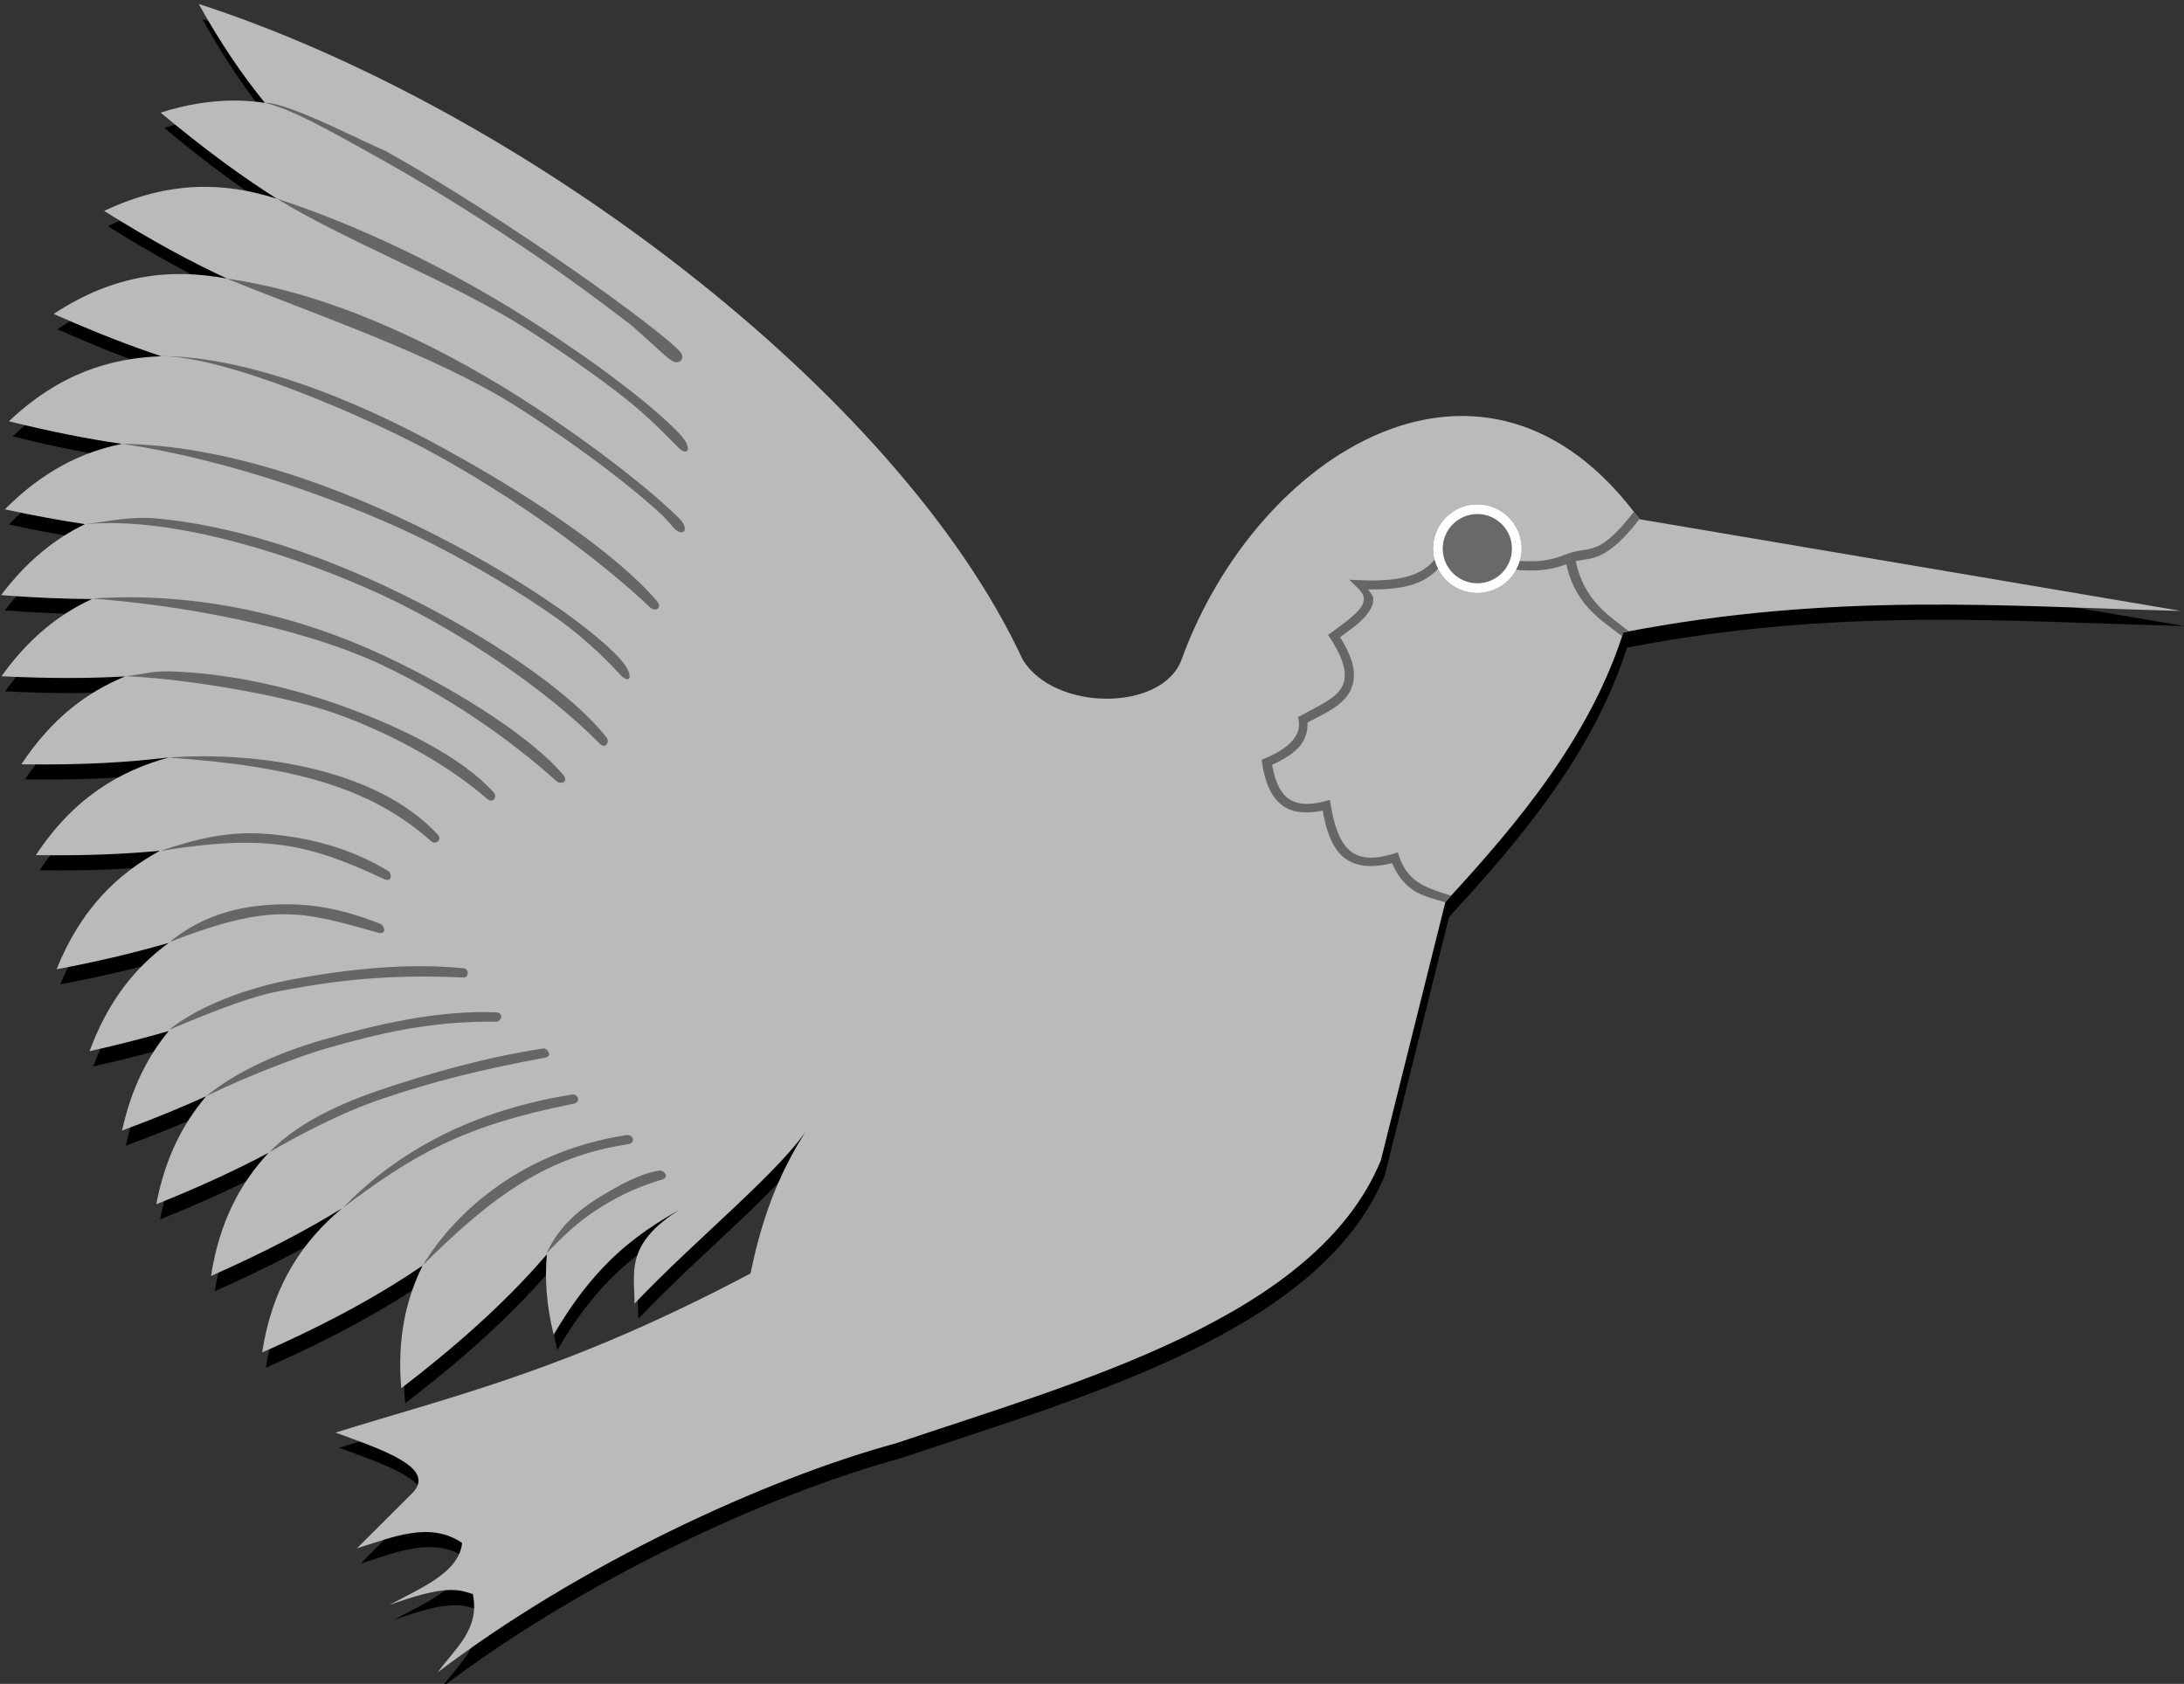 <?xml version="1.0" encoding="utf-8"?>
<!-- Generator: Adobe Illustrator 15.0.0, SVG Export Plug-In . SVG Version: 6.00 Build 0)  -->
<!DOCTYPE svg PUBLIC "-//W3C//DTD SVG 1.1//EN" "http://www.w3.org/Graphics/SVG/1.1/DTD/svg11.dtd">
<svg version="1.1"
	 id="svg2" xmlns:dc="http://purl.org/dc/elements/1.1/" xmlns:cc="http://creativecommons.org/ns#" xmlns:rdf="http://www.w3.org/1999/02/22-rdf-syntax-ns#" xmlns:svg="http://www.w3.org/2000/svg" inkscape:version="0.92.3 (2405546, 2018-03-11)" sodipodi:docname="latex.svg" xmlns:sodipodi="http://sodipodi.sourceforge.net/DTD/sodipodi-0.dtd" xmlns:inkscape="http://www.inkscape.org/namespaces/inkscape"
	 xmlns="http://www.w3.org/2000/svg" xmlns:xlink="http://www.w3.org/1999/xlink" x="0px" y="0px" width="155.613px" height="120px"
	 viewBox="0 0 155.613 120" enable-background="new 0 0 155.613 120" xml:space="preserve">
<rect x="0" y="0" width="155.613" height="120" fill="#333333" stroke="none"/>
<sodipodi:namedview  inkscape:current-layer="svg2" inkscape:window-maximized="0" inkscape:window-y="676" inkscape:window-x="851" inkscape:cx="158.2" inkscape:zoom="2" inkscape:cy="59.999998" showgrid="true" id="namedview77" inkscape:window-height="879" inkscape:window-width="1328" inkscape:pageshadow="2" inkscape:pageopacity="0" guidetolerance="10" gridtolerance="10" bordercolor="#666666" borderopacity="1" objecttolerance="10" pagecolor="#ffffff">
	<inkscape:grid  type="xygrid" originy="-1.7382641e-06" originx="-8.2454613e-07" id="grid3784"></inkscape:grid>
</sodipodi:namedview>
<g id="layer1" transform="matrix(1.344,0,0,1.344,-256.715,-723.666)">
	<g id="g3363" transform="matrix(0.588,0,0,-0.588,191.064,638.602)">
		<g id="g3365" transform="translate(-131.809,509.294)">
			<g id="g3367">
				<g id="g3369">
					<g id="g3371">
						<path id="path3373" inkscape:connector-curvature="0" d="M149.96-340.67c1.897-3.418,3.87-6.359,5.928-8.892l0.025-0.025
							c0.007-0.009,0.017-0.016,0.025-0.025c-0.948,0.138-1.925,0.235-2.939,0.224c-2.003-0.021-4.155-0.365-6.475-1.096
							c3.986-3.337,7.379-5.777,10.361-7.672c-0.073,0.024-0.152,0.051-0.224,0.075l0.224-0.124
							c-4.621,1.446-9.606,1.623-15.442-1.146c4.19-2.622,7.707-4.536,10.81-5.978c-0.09,0.013-0.183,0.037-0.274,0.049l0.225-0.124
							c-4.836,0.833-9.855,0.365-15.318-3.238c3.562-1.587,6.657-2.786,9.415-3.711h0.025l0.174-0.099
							c-4.611-0.179-9.18-1.615-13.649-5.853c3.903-0.968,7.245-1.615,10.187-2.042c-0.083-0.017-0.167-0.032-0.248-0.049
							c-0.115,0.002-0.235-0.003-0.35,0l0.125-0.05c-3.437-0.781-6.789-2.504-10.062-5.803c2.653-0.573,5.039-1.018,7.223-1.345
							c-2.689-1.3-5.244-3.315-7.571-6.401c3.057-0.237,5.764-0.339,8.194-0.348c-2.941-1.361-5.712-3.498-8.169-6.949
							c4.365-0.218,8.014-0.209,11.158-0.025c-0.058-0.024-0.115-0.051-0.174-0.075c-0.192-0.017-0.383-0.03-0.573-0.05l0.274-0.099
							c-3.269-1.436-6.295-3.762-8.891-7.696c5.424-0.079,9.721,0.177,13.324,0.623c-0.11-0.03-0.214-0.069-0.324-0.099
							c-0.138-0.009-0.285-0.015-0.424-0.025l0.175-0.05c-4.25-1.266-8.174-3.704-11.432-8.642
							c4.382-0.064,8.041,0.101,11.183,0.398c-0.068-0.037-0.131-0.086-0.199-0.124c-3.755-2.095-6.982-5.241-9.116-10.561
							c3.854,0.729,7.083,1.5,9.888,2.315c-0.047-0.037-0.104-0.062-0.15-0.099l0.174,0.025c-2.886-2.154-5.313-5.172-6.949-9.64
							c2.653,0.588,5.024,1.203,7.148,1.819c-1.906-2.306-3.38-5.184-4.21-8.966c2.881,1.061,5.381,2.082,7.597,3.089
							c-0.027-0.031-0.048-0.068-0.075-0.1c-0.044-0.035-0.105-0.064-0.15-0.099l0.075,0.025c-2.034-2.436-3.584-5.501-4.359-9.566
							c4.056,1.623,7.356,3.18,10.138,4.658c-0.079-0.075-0.175-0.147-0.25-0.224l0.074,0.025
							c-2.459-2.697-4.295-6.163-5.031-10.933c4.789,2.113,8.478,4.077,11.508,5.928c-0.032-0.033-0.068-0.067-0.1-0.1l0.199,0.1
							c-3.44-2.946-6.078-6.855-6.998-12.827c6.453,2.849,10.967,5.429,14.471,7.821c-1.505-3.044-2.299-6.59-1.918-11.035
							c6.237,4.785,10.186,8.643,13.126,12.055c-0.005-0.049,0.004-0.1,0-0.149c-0.179-2.163-0.044-4.507,0.597-7.098
							c3.698,6.353,7.396,8.986,11.158,11.157c-4.705-3.049-3.86-5.52-3.86-8.342c5.595,5.891,13.378,12.15,15.766,16.065
							c-3.191-4.793-4.465-9.343-5.305-13.35c-16.326-8.635-26.291-10.895-37.434-14.346c4.323-1.586,8.963-3.126,7.049-5.33
							l-5.106-5.107c3.264,1.014,6.599,2.478,9.49,0.498c-0.284-2.677-3.662-4.043-6.551-5.604c5.087,1.834,6.184,1.402,7.522,0.972
							c0.668-3.209-1.653-4.93-3.163-7.049c12.813,9.742,29.522,17.434,41.296,20.648c16.561,5.577,37.929,11.391,43.737,25.529
							l5.803,23.315c6.809,7.368,13.071,14.996,16.04,24.283c18.958,3.668,34.295,2.354,50.288,1.943
							c-1.458,0.243-48.819,8.27-48.819,8.27c-13.844,18.941-34.496,6.059-41.296-12.653c-1.716-4.723-11.509-4.712-14.346,0.025
							C213.014-375.622,178.951-350.081,149.96-340.67L149.96-340.67L149.96-340.67z"/>
					</g>
					<g id="g3375">
						<path id="path3377" inkscape:connector-curvature="0" fill="#BABABA" d="M149.63-339.309c1.91-3.442,3.896-6.378,5.97-8.922
							c-0.949,0.138-1.925,0.22-2.939,0.209c-2.004-0.021-4.146-0.353-6.467-1.084c4.05-3.391,7.471-5.865,10.491-7.772
							c-4.664,1.489-9.685,1.701-15.585-1.098c4.31-2.696,7.926-4.645,11.091-6.1c-4.935,0.91-10.052,0.495-15.637-3.187
							c3.688-1.643,6.876-2.877,9.706-3.815c-4.646-0.162-9.243-1.597-13.743-5.865c3.904-0.969,7.248-1.611,10.19-2.038
							c-3.6-0.727-7.132-2.454-10.555-5.905c2.653-0.573,5.04-1.005,7.224-1.333c-2.69-1.3-5.236-3.314-7.564-6.401
							c3.057-0.237,5.76-0.343,8.19-0.353c-2.941-1.361-5.695-3.511-8.151-6.962c4.365-0.219,8.011-0.197,11.156-0.014
							c-3.456-1.413-6.642-3.801-9.367-7.929c5.425-0.079,9.721,0.181,13.324,0.627c-4.471-1.215-8.612-3.656-12.017-8.817
							c4.381-0.064,8.038,0.095,11.182,0.392c-3.843-2.094-7.141-5.27-9.315-10.686c3.956,0.749,7.27,1.552,10.124,2.391
							c-2.973-2.163-5.471-5.203-7.145-9.772c2.654,0.588,5.008,1.201,7.133,1.816c-1.908-2.306-3.377-5.192-4.207-8.975
							c2.881,1.063,5.373,2.091,7.59,3.096c-2.105-2.464-3.714-5.582-4.506-9.745c4.056,1.622,7.355,3.172,10.136,4.651
							c-2.549-2.724-4.445-6.231-5.199-11.116c4.938,2.18,8.728,4.198,11.809,6.1c-3.539-2.965-6.259-6.908-7.198-12.998
							c6.453,2.848,10.957,5.433,14.461,7.825c-1.504-3.044-2.302-6.608-1.92-11.051c6.237,4.784,10.188,8.659,13.129,12.069
							c-0.199-2.202-0.042-4.599,0.614-7.249c4.478,7.692,8.927,9.939,13.532,12.505c-7.334-3.692-6.247-6.472-6.247-9.697
							c5.595,5.891,13.397,12.14,15.784,16.055c-3.19-4.793-4.49-9.331-5.329-13.336c-16.328-8.635-26.269-10.893-37.413-14.345
							c4.323-1.584,8.955-3.138,7.041-5.343l-5.108-5.094c3.264,1.014,6.593,2.462,9.484,0.483c-0.284-2.677-3.668-4.03-6.558-5.591
							c5.087,1.832,6.188,1.41,7.524,0.98c0.668-3.209-1.651-4.935-3.162-7.055c12.814,9.743,29.533,17.44,41.307,20.653
							c16.561,5.577,37.915,11.374,43.722,25.513l5.826,23.318c6.809,7.368,13.072,15.009,16.042,24.296
							c18.958,3.668,34.289,2.344,50.28,1.934c-1.458,0.243-48.83,8.269-48.83,8.269c-13.844,18.942-34.482,6.067-41.281-12.645
							c-1.716-4.722-11.505-4.724-14.342,0.014c-11.219,24.152-45.286,49.687-74.277,59.098l0,0H149.63z"/>
					</g>
					<g id="g3379">
						<path id="path3381" inkscape:connector-curvature="0" fill="#666666" d="M261.48-388.74l-0.125-0.2
							c-0.49-0.915-1.322-1.539-2.491-1.918c-1.168-0.378-2.665-0.499-4.408-0.423l-1.096,0.049l0.797-0.772
							c0.405-0.389,0.518-0.7,0.524-0.971c0.006-0.271-0.111-0.565-0.374-0.896c-0.525-0.664-1.567-1.385-2.54-2.118l-0.324-0.224
							l0.225-0.324c0.81-1.245,1.182-2.204,1.27-2.939c0.086-0.736-0.084-1.263-0.424-1.719c-0.68-0.911-2.17-1.528-3.511-2.291
							l-0.25-0.124l0.049-0.299c0.116-0.701-0.073-1.273-0.572-1.843c-0.5-0.57-1.341-1.115-2.466-1.594l-0.299-0.125l0.049-0.324
							c0.225-1.499,0.676-2.804,1.62-3.636c0.862-0.762,2.17-0.962,3.835-0.623c0.29-1.599,0.707-3.052,1.669-4.01
							c0.975-0.971,2.518-1.259,4.583-0.723c0.465-1.119,1.143-1.918,1.918-2.441c0.851-0.573,1.962-0.806,2.876-1.09l0.541,0.583
							c-0.907,0.282-2.246,0.717-2.969,1.205s-1.31,1.158-1.719,2.317l-0.125,0.398l-0.398-0.124
							c-2.123-0.652-3.3-0.358-4.109,0.448c-0.811,0.807-1.266,2.265-1.544,3.96l-0.075,0.448l-0.448-0.124
							c-1.748-0.456-2.781-0.223-3.487,0.398c-0.659,0.581-1.048,1.61-1.27,2.889c1.013,0.469,1.883,0.982,2.441,1.619
							c0.545,0.623,0.782,1.392,0.746,2.192c1.237,0.68,2.728,1.265,3.587,2.416c0.45,0.602,0.682,1.393,0.573,2.316
							c-0.1,0.84-0.51,1.81-1.221,2.964c0.871,0.642,1.818,1.285,2.417,2.042c0.332,0.421,0.583,0.887,0.572,1.42
							c-0.006,0.293-0.288,0.562-0.448,0.847c1.516-0.02,2.896,0.08,4.035,0.449c1.2,0.388,2.144,1.095,2.765,2.067
							c1.793-0.009,3.65-0.403,5.529-0.647c1.93-0.251,3.893-0.318,5.754,0.498l-0.35,0.772c-1.644-0.722-3.403-0.692-5.279-0.448
							c-1.878,0.244-3.834,0.687-5.803,0.673H261.48L261.48-388.74z"/>
					</g>
					<g id="g3383">
						<path id="path3385" inkscape:connector-curvature="0" fill="#666666" stroke="#FFFFFF" stroke-width="0.836" d="
							M268.45-388.43c0-1.955-1.584-3.539-3.539-3.539c-1.955,0-3.539,1.585-3.539,3.539s1.584,3.539,3.539,3.539
							C266.866-384.89,268.45-386.475,268.45-388.43z"/>
					</g>
					<g id="g3387">
						<path id="path3389" inkscape:connector-curvature="0" fill="#666666" d="M279.02-385.11c-3.177-4.133-3.976-3.066-5.91-3.758
							l-0.324-0.125l0.049-0.348c0.745-4.152,3.205-5.471,5.125-6.98l0.107,0.336l0.511,0.098c-1.925,1.512-4.032,2.794-4.798,6.322
							c1.409,0.333,2.753-0.093,5.754,3.81L279.02-385.11z"/>
					</g>
					<g id="g3391">
						<path id="path3393" inkscape:connector-curvature="0" fill="#666666" d="M156.68-356.87
							c6.003-3.723,15.885-7.562,22.231-11.572c3.49-2.223,6.626-4.438,9.066-6.351c2.439-1.913,4.243-3.89,4.906-4.533
							c0.663-0.642,1.114-0.339,0.672,0.499c-0.441,0.837-2.614,2.773-5.081,4.707c-2.466,1.935-5.604,4.14-9.116,6.376
							C172.336-363.272,164.092-359.273,156.68-356.87L156.68-356.87z"/>
					</g>
					<g id="g3395">
						<path id="path3397" inkscape:connector-curvature="0" fill="#666666" d="M155.6-348.229c2.517-0.581,6.231-2.728,10.361-5.025
							c4.132-2.296,8.633-5.123,12.752-7.87c4.121-2.748,7.296-5.153,9.836-7.09c2.411-2.063,3.602-3.4,4.062-3.396
							c0.063-0.012,0.126-0.014,0.224,0c0.099,0.014,0.266,0.09,0.35,0.25c0.083,0.159,0.051,0.293,0.025,0.373
							c-0.027,0.081-0.041,0.124-0.075,0.175c-0.136,0.205-0.343,0.396-0.647,0.672c-0.607,0.553-1.61,1.365-2.889,2.341
							c-2.559,1.953-6.278,4.615-10.411,7.372c-4.134,2.757-8.667,5.607-12.827,7.92c-1.479,0.548-8.73,4.383-10.762,4.277l0,0
							H155.6z"/>
					</g>
					<g id="g3399">
						<path id="path3401" inkscape:connector-curvature="0" fill="#666666" d="M152.16-364.08
							c7.705-3.145,18.668-6.84,25.985-11.439c3.931-2.496,7.355-4.984,9.913-7.023c1.279-1.021,2.346-1.937,3.138-2.665
							c0.792-0.728,1.238-1.389,1.495-1.569c0.535-0.377,0.945-0.127,0.697,0.473c-0.188,0.453-0.808,0.972-1.619,1.719
							c-0.812,0.746-1.898,1.66-3.189,2.69c-2.581,2.06-6.028,4.584-9.987,7.099C170.675-369.768,161.209-365.348,152.16-364.08
							L152.16-364.08z"/>
					</g>
					<g id="g3403">
						<path id="path3405" inkscape:connector-curvature="0" fill="#666666" d="M146.23-371.07c6.006-0.004,18.411-5.501,23.64-8.256
							c8.478-4.521,16.188-10.334,20.449-14.396c0.472-0.45,1.163-0.053,0.623,0.573c-3.957,4.586-12.132,9.991-20.673,14.546
							C161.727-374.047,152.883-371.062,146.23-371.07L146.23-371.07z"/>
					</g>
					<g id="g3407">
						<path id="path3409" inkscape:connector-curvature="0" fill="#666666" d="M142.76-378.98c9.028-1.321,19.85-4.966,27.735-8.914
							c4.401-2.234,8.324-4.627,11.334-6.75c3.009-2.123,5.23-4.512,5.777-5.131c0.549-0.618,1.202-0.644,0.698,0.448
							c-0.504,1.093-2.954,3.23-6.002,5.38c-3.049,2.151-6.998,4.548-11.432,6.8C162-382.643,151.9-379.101,142.76-378.98
							L142.76-378.98z"/>
					</g>
					<g id="g3411">
						<path id="path3413" inkscape:connector-curvature="0" fill="#666666" d="M145.74-385.7c-2.244,0.196-4.263-0.264-6.32-0.521
							c8.022,0.752,19.241-2.932,26.719-6.378c8.808-4.13,16.123-9.799,19.627-13.4c0.549-0.564,0.937,0.154,0.649,0.523
							c-3.263,4.165-11.032,9.48-19.927,13.649C159.818-388.7,152.469-386.287,145.74-385.7L145.74-385.7z"/>
					</g>
					<g id="g3415">
						<path id="path3417" inkscape:connector-curvature="0" fill="#666666" d="M140.04-392.929
							c7.895-0.586,18.464-2.475,25.869-5.874c7.445-3.483,13.097-7.999,15.94-10.561c0.437-0.394,1.211-0.115,0.598,0.598
							c-2.595,3.015-8.628,7.185-16.166,10.71C158.743-394.532,149.589-392.274,140.04-392.929L140.04-392.929z"/>
					</g>
					<g id="g3419">
						<path id="path3421" inkscape:connector-curvature="0" fill="#666666" d="M147.13-399.499
							c-1.667,0.056-2.448-0.256-4.054-0.429c5.357-0.237,13.873-1.662,18.574-3.258c6.102-2.117,11.12-5.306,13.974-7.796
							c0.551-0.481,0.961,0.164,0.597,0.573c-2.672,3-8.104,5.873-14.296,8.021C157.282-400.778,152.127-399.669,147.13-399.499
							L147.13-399.499z"/>
					</g>
					<g id="g3423">
						<path id="path3425" inkscape:connector-curvature="0" fill="#666666" d="M146.899-407.27
							c11.455-0.773,18.38-2.791,23.689-7.547c0.398-0.356,1.027,0.134,0.598,0.598C165.739-408.316,155.012-406.671,146.899-407.27
							L146.899-407.27z"/>
					</g>
					<g id="g3427">
						<path id="path3429" inkscape:connector-curvature="0" fill="#666666" d="M155.72-414.15c-3.472,0.279-6.378-0.479-9.542-1.533
							c9.26,1.476,13.112,0.768,20.127-2.526c0.799-0.376,0.752,0.509,0.399,0.722C162.976-415.247,159.192-414.429,155.72-414.15
							L155.72-414.15z"/>
					</g>
					<g id="g3431">
						<path id="path3433" inkscape:connector-curvature="0" fill="#666666" d="M155.39-420.601c-3.283-0.29-6.07-1.418-8.37-3.287
							c9.171,3.534,11.706,2.832,18.72,0.843c0.922-0.262,0.636,0.628,0.274,0.772c-4.201,1.684-7.342,1.963-10.624,1.673V-420.601z
							"/>
					</g>
					<g id="g3435">
						<path id="path3437" inkscape:connector-curvature="0" fill="#666666" d="M173.56-426.279
							c-4.893,0.529-10.405-0.064-15.243-0.946c-4.838-0.882-8.998-2.675-11.347-4.586c8.043,3.398,9.51,3.39,11.497,3.763
							c4.767,0.87,9.491,1.208,15.044,0.946c0.504-0.023,0.478,0.776,0.051,0.823H173.56z"/>
					</g>
					<g id="g3439">
						<path id="path3441" inkscape:connector-curvature="0" fill="#666666" d="M176.4-430.24c-5.303,0.2-10.78-1.112-15.517-2.465
							c-4.738-1.354-8.255-3.201-10.574-5.088c4.693,2.257,9.059,3.784,10.797,4.291c4.672,1.334,9.384,2.491,15.343,2.415
							C176.913-431.093,177.212-430.27,176.4-430.24L176.4-430.24z"/>
					</g>
					<g id="g3443">
						<path id="path3445" inkscape:connector-curvature="0" fill="#666666" d="M180.73-433.5c-4.994-0.736-10.23-2.212-14.794-3.761
							c-4.565-1.549-7.814-3.388-9.934-5.59c5.429,3.116,8.415,4.208,10.182,4.817c4.508,1.53,8.718,2.593,14.696,3.71
							C181.596-434.187,181.02-433.458,180.73-433.5L180.73-433.5z"/>
					</g>
					<g id="g3447">
						<path id="path3449" inkscape:connector-curvature="0" fill="#666666" d="M183.27-437.66
							c-10.015-1.595-16.506-5.917-20.63-10.202c6.393,4.817,10.839,7.406,20.804,9.38c0.63,0.126,0.44,0.919-0.174,0.823V-437.66z"
							/>
					</g>
					<g id="g3451">
						<path id="path3453" inkscape:connector-curvature="0" fill="#666666" d="M188.15-441.321
							c-10.073-1.551-15.883-7.674-18.302-11.715c6.374,6.366,11.334,9.83,18.475,10.895c0.723,0.106,0.539,0.932-0.174,0.82H188.15
							z"/>
					</g>
					<g id="g3455">
						<path id="path3457" inkscape:connector-curvature="0" fill="#666666" d="M191.19-444.51c-1.57-0.196-3.709-1.308-5.728-2.591
							c-2.02-1.281-3.545-2.84-4.453-4.849c2.433,2.512,3.406,3.19,4.9,4.153c1.94,1.231,3.894,2.005,5.48,2.466
							C192.133-445.116,191.57-444.461,191.19-444.51L191.19-444.51z"/>
					</g>
					<g id="g3459">
						<path id="path3461" inkscape:connector-curvature="0" fill="#666666" stroke="#FFFFFF" stroke-width="0.836" d="
							M268.45-388.43c0-1.955-1.584-3.539-3.539-3.539c-1.955,0-3.539,1.585-3.539,3.539s1.584,3.539,3.539,3.539
							C266.866-384.89,268.45-386.475,268.45-388.43z"/>
					</g>
					<g id="g3463">
						<path id="path3465" inkscape:connector-curvature="0" fill="#696969" stroke="#FFFFFF" stroke-width="0.836" d="
							M268.45-388.43c0-1.955-1.584-3.539-3.539-3.539c-1.955,0-3.539,1.585-3.539,3.539s1.584,3.539,3.539,3.539
							C266.866-384.89,268.45-386.475,268.45-388.43z"/>
					</g>
				</g>
			</g>
		</g>
	</g>
</g>
</svg>
